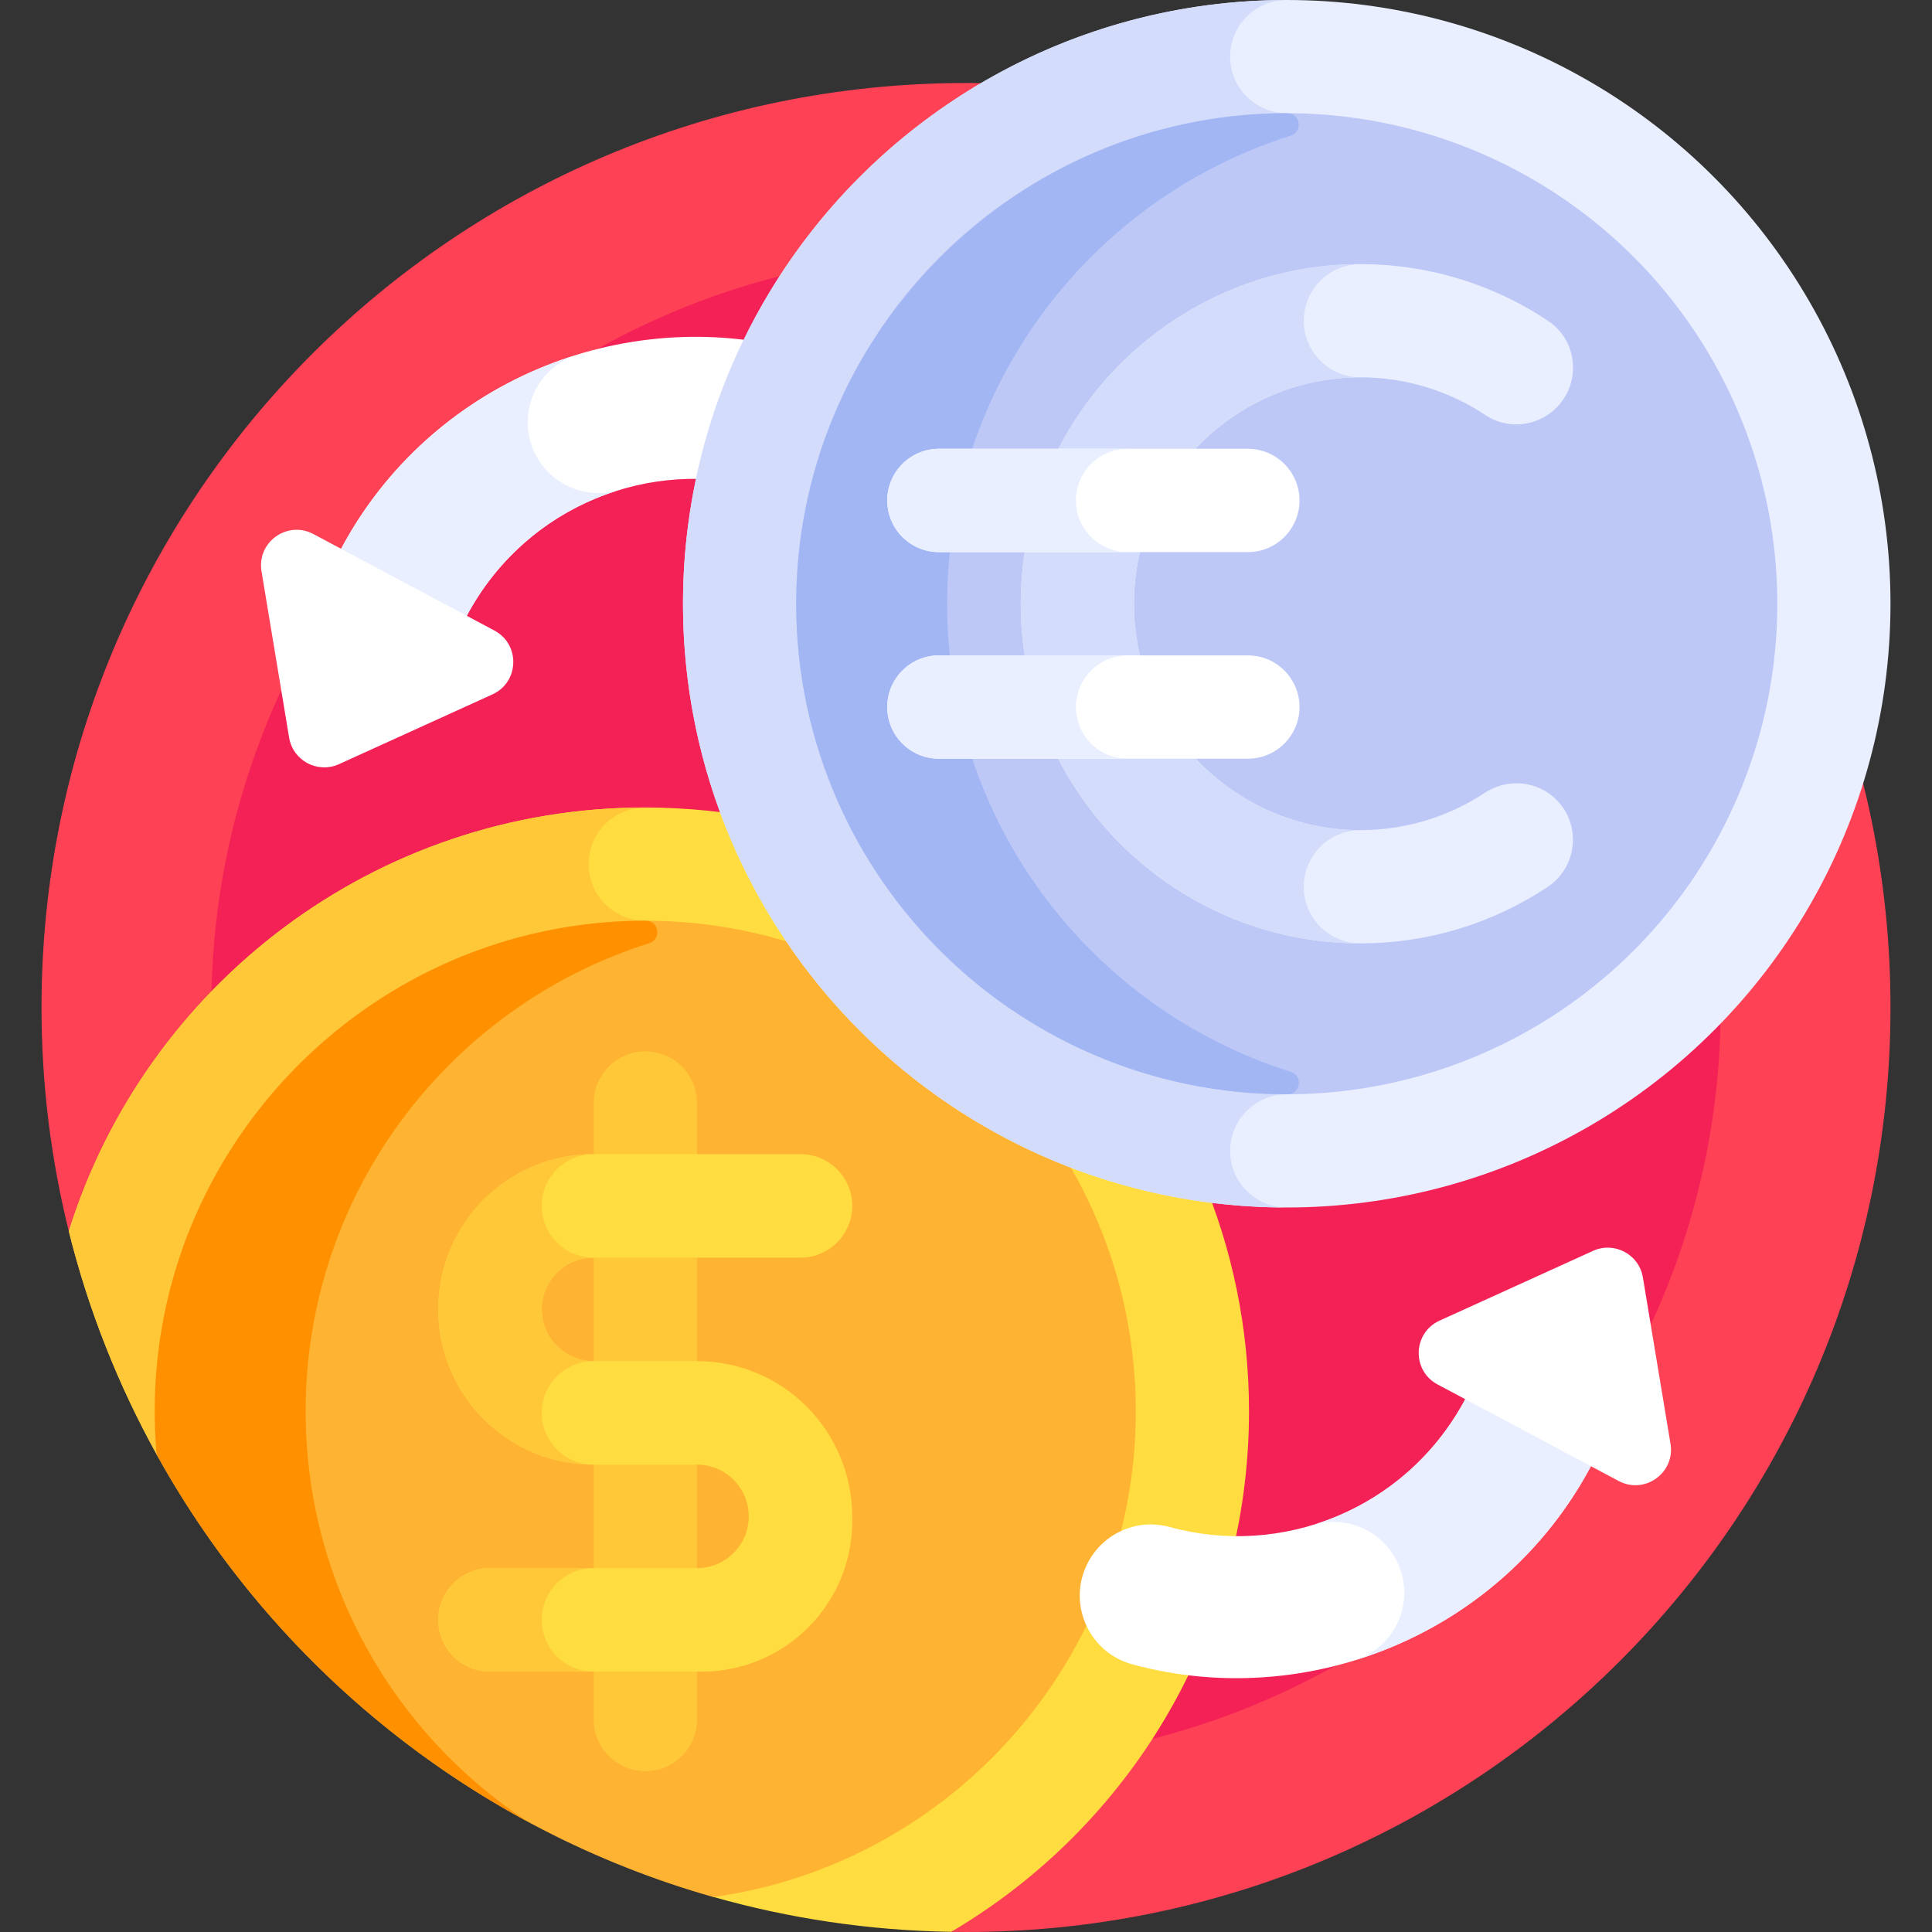<svg id="Capa_1" enable-background="new 0 0 512 512" height="512" viewBox="0 0 512 512" width="512" xmlns="http://www.w3.org/2000/svg"><rect x="0" y="0" width="512" height="512" fill="#333333" stroke="none"/><g><g><path d="m256 22c-135.31 0-245 109.69-245 245 0 20.444 2.52 40.298 7.238 59.283l233.843 185.667c1.305.021 2.609.05 3.919.05 135.31 0 245-109.69 245-245s-109.69-245-245-245z" fill="#ff4155"/></g><g><circle cx="256" cy="267" fill="#f32155" r="200"/></g><g><g><path d="m171 214c-71.746 0-132.461 47.223-152.762 112.283 5.201 20.927 13.101 40.785 23.294 59.197l147.464 117.214c20.097 5.702 41.241 8.914 63.085 9.257 47.224-27.817 78.919-79.178 78.919-137.951 0-88.366-71.634-160-160-160z" fill="#ffdd40"/></g><g><path d="m171 488.389v-244.389c-8.271 0-15-6.729-15-15s6.729-15 15-15c-71.746 0-132.461 47.223-152.762 112.283 5.204 20.94 13.126 40.801 23.327 59.223z" fill="#ffc839"/></g><g><path d="m171 244c-71.682 0-130 58.317-130 130 0 3.864.18 7.686.511 11.465 31.262 56.481 84.172 99.314 147.544 117.275 63.167-8.816 111.945-63.184 111.945-128.74 0-71.683-58.318-130-130-130z" fill="#ffb332"/></g><g><path d="m171.151 244c-.611-.001-1.224.003-1.837.011-69.705.893-126.722 57.333-128.281 127.026-.109 4.872.06 9.683.476 14.424 22.771 41.141 57.024 75.038 98.447 97.358-35.474-23.237-58.956-63.336-58.956-108.819 0-58.118 38.336-107.448 91.047-124.037 3.333-1.049 2.598-5.959-.896-5.963z" fill="#ff9100"/></g><g><g><path d="m171.027 469.383c-7.559 0-13.687-6.128-13.687-13.687v-163.392c0-7.559 6.128-13.687 13.687-13.687 7.559 0 13.687 6.128 13.687 13.687v163.392c0 7.559-6.128 13.687-13.687 13.687z" fill="#ffc839"/></g><g><path d="m185.943 442.999c22.043.003 39.914-17.866 39.914-39.909v-1.033c0-22.925-18.421-41.346-41.145-41.345-9.911 0-19.822 0-27.432 0-7.574 0-13.709-6.14-13.709-13.714 0-7.574 6.14-13.714 13.714-13.714h54.857c7.574 0 13.714-6.14 13.714-13.714 0-7.574-6.14-13.714-13.714-13.714h-54.857c-22.723 0-41.143 18.42-41.143 41.143 0 22.723 18.42 41.143 41.143 41.143h27.429c7.574 0 13.714 6.14 13.714 13.714 0 7.574-6.14 13.714-13.714 13.714h-54.857c-7.574 0-13.714 6.14-13.714 13.714 0 7.574 6.14 13.714 13.714 13.714z" fill="#ffdd40"/></g><g><path d="m157.286 415.57h-27.429c-7.574 0-13.714 6.14-13.714 13.714 0 7.574 6.14 13.714 13.714 13.714h27.429c-7.574 0-13.714-6.14-13.714-13.714-.001-7.574 6.14-13.714 13.714-13.714z" fill="#ffc839"/></g><g><path d="m157.286 305.856c-22.723 0-41.143 18.42-41.143 41.143 0 22.723 18.42 41.143 41.143 41.143-7.574 0-13.714-6.14-13.714-13.714s6.14-13.714 13.714-13.714c-.002 0-.003 0-.005 0-7.574 0-13.709-6.14-13.709-13.714 0-7.574 6.14-13.714 13.714-13.714-7.574 0-13.714-6.14-13.714-13.714-.001-7.576 6.14-13.716 13.714-13.716z" fill="#ffc839"/></g></g></g><g><path d="m224.171 118.915c-3.818 8.436-13.202 12.877-22.13 10.42-29.815-8.202-62.231 4.662-77.857 32.955-.166.301-.321.606-.482.908l7.328 3.907c6.903 3.68 6.588 13.68-.534 16.918l-40.666 18.488c-5.65 2.569-12.198-.922-13.215-7.045l-7.315-44.068c-1.281-7.718 6.845-13.553 13.748-9.873l7.34 3.913c23.626-44.312 74.761-65.19 121.512-52.513 11.222 3.043 17.065 15.397 12.271 25.99z" fill="#fff"/></g><g><path d="m152.937 93.997c-9.784 3.116-15.273 13.525-12.273 23.376 2.969 9.748 13.143 15.315 22.909 12.654-16.182 5.073-30.502 16.171-39.389 32.263-.166.301-.321.606-.482.908l-33.313-17.76c13.685-25.667 36.602-43.466 62.548-51.441z" fill="#e9efff"/></g><g><path d="m287.829 415.085c3.818-8.436 13.202-12.877 22.13-10.42 29.815 8.202 62.231-4.662 77.857-32.955.166-.301.321-.606.482-.908l-7.328-3.907c-6.903-3.68-6.588-13.68.534-16.917l40.666-18.488c5.65-2.569 12.198.922 13.215 7.045l7.316 44.068c1.281 7.718-6.845 13.553-13.748 9.873l-7.34-3.913c-23.626 44.312-74.761 65.19-121.512 52.513-11.223-3.044-17.066-15.398-12.272-25.991z" fill="#fff"/></g><g><path d="m359.063 440.003c9.784-3.116 15.273-13.525 12.273-23.376-2.969-9.748-13.143-15.315-22.909-12.654 16.182-5.073 30.502-16.171 39.389-32.263.166-.301.321-.606.482-.908l33.313 17.76c-13.685 25.667-36.602 43.466-62.548 51.441z" fill="#e9efff"/></g><g><g><circle cx="341" cy="160" fill="#e9efff" r="160"/></g><g><path d="m326 305c0-8.271 6.729-15 15-15v-260c-8.271 0-15-6.729-15-15s6.729-15 15-15c-88.366 0-160 71.634-160 160s71.634 160 160 160c-8.271 0-15-6.729-15-15z" fill="#d3dcfb"/></g><g><circle cx="341" cy="160" fill="#bec8f7" r="130"/></g><g><path d="m251 160c0-58.118 38.336-107.448 91.047-124.037 3.332-1.049 2.597-5.959-.896-5.963-.611-.001-1.224.003-1.837.011-69.705.893-126.722 57.333-128.281 127.026-1.633 73.032 57.3 132.963 129.967 132.963h.204c3.475-.005 4.182-4.913.867-5.955-52.724-16.582-91.071-65.918-91.071-124.045z" fill="#a2b6f4"/></g><g><path d="m393.462 210.124c-9.977 6.58-22.025 10.264-34.937 9.844-31.057-1.01-56.489-26.058-57.943-57.098-1.611-34.384 25.897-62.87 59.932-62.87 12.243 0 23.641 3.686 33.143 10.006 5.907 3.929 13.781 3.069 18.797-1.947l.005-.005c6.654-6.654 5.653-17.793-2.179-23.01-14.758-9.831-32.57-15.423-51.683-15.024-47.361.99-86.182 39.088-88.015 86.423-1.983 51.24 39.126 93.557 89.932 93.557 18.303 0 35.348-5.492 49.572-14.914 7.925-5.249 9.092-16.422 2.37-23.143-5.078-5.079-12.999-5.774-18.994-1.819z" fill="#e9efff"/></g><g><path d="m345.515 235c0-8.284 6.716-15 15-15v-.007c-.661 0-1.324-.004-1.99-.026-31.057-1.01-56.489-26.058-57.943-57.098-1.611-34.383 25.897-62.869 59.933-62.869-8.284 0-15-6.716-15-15 0-8.165 6.528-14.793 14.648-14.982-.521.002-1.04-.009-1.563.002-47.361.99-86.182 39.088-88.015 86.423-1.986 51.24 39.123 93.557 89.93 93.557-8.285 0-15-6.716-15-15z" fill="#d3dcfb"/></g><g><path d="m235.132 132.626c0-7.559 6.128-13.687 13.687-13.687h81.874c7.559 0 13.687 6.128 13.687 13.687 0 7.559-6.128 13.687-13.687 13.687h-81.874c-7.56 0-13.687-6.128-13.687-13.687z" fill="#fff"/></g><g><path d="m285.132 132.626c0-7.559 6.128-13.687 13.687-13.687h-50c-7.559 0-13.687 6.128-13.687 13.687 0 7.559 6.128 13.687 13.687 13.687h50c-7.56 0-13.687-6.128-13.687-13.687z" fill="#e9efff"/></g><g><path d="m235.132 187.374c0-7.559 6.128-13.687 13.687-13.687h81.874c7.559 0 13.687 6.128 13.687 13.687 0 7.559-6.128 13.687-13.687 13.687h-81.874c-7.56 0-13.687-6.128-13.687-13.687z" fill="#fff"/></g><g><path d="m285.132 187.374c0-7.559 6.128-13.687 13.687-13.687h-50c-7.559 0-13.687 6.128-13.687 13.687 0 7.559 6.128 13.687 13.687 13.687h50c-7.56 0-13.687-6.128-13.687-13.687z" fill="#e9efff"/></g></g></g></svg>